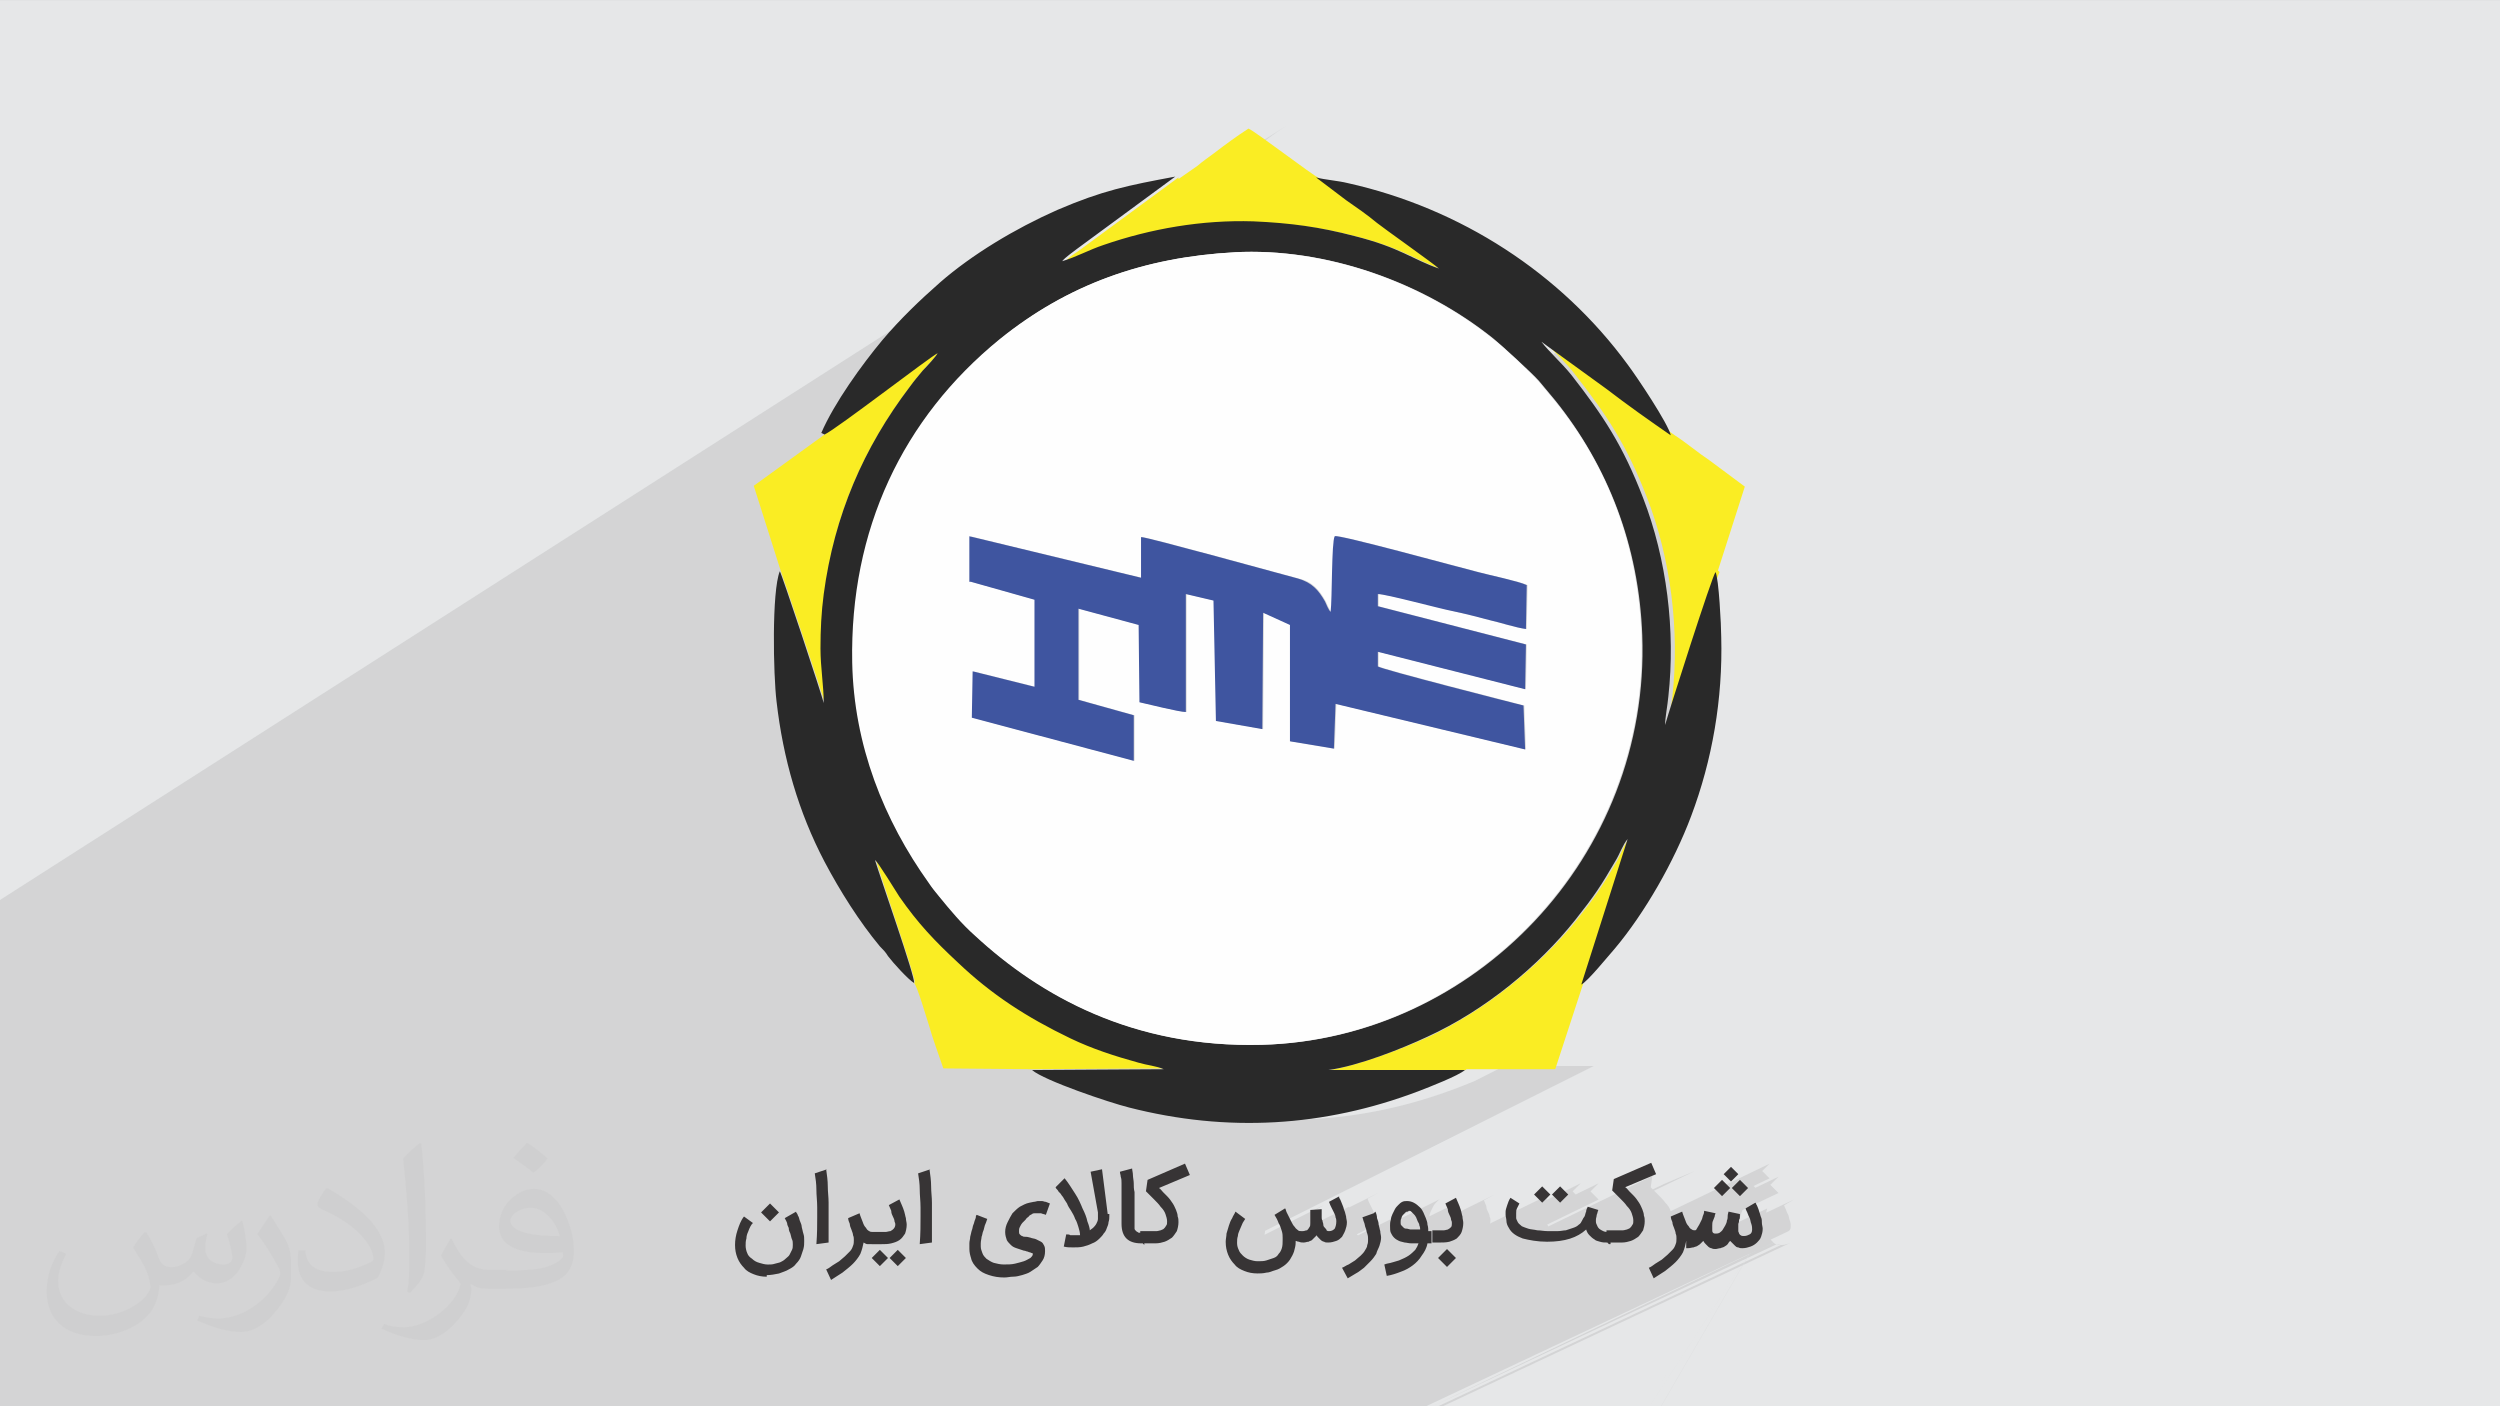 <?xml version="1.0" encoding="UTF-8"?>
<!DOCTYPE svg PUBLIC "-//W3C//DTD SVG 1.1//EN" "http://www.w3.org/Graphics/SVG/1.1/DTD/svg11.dtd">
<!-- Creator: CorelDRAW -->
<svg xmlns="http://www.w3.org/2000/svg" xml:space="preserve" width="3.703in" height="2.083in" version="1.1" style="shape-rendering:geometricPrecision; text-rendering:geometricPrecision; image-rendering:optimizeQuality; fill-rule:evenodd; clip-rule:evenodd"
viewBox="0 0 3703.33 2083.33"
 xmlns:xlink="http://www.w3.org/1999/xlink"
 xmlns:xodm="http://www.corel.com/coreldraw/odm/2003">
 <rect x="0" y="0" width="3703.33" height="2083.33" fill="#808080" stroke="none"/>
 <defs>
  <style type="text/css">
   <![CDATA[
    .fil2 {fill:none}
    .fil5 {fill:#292929}
    .fil7 {fill:#3F55A0}
    .fil0 {fill:#E6E7E8}
    .fil4 {fill:#FAED23}
    .fil6 {fill:#FEFEFE}
    .fil8 {fill:#373435;fill-rule:nonzero}
    .fil3 {fill:#373435;fill-opacity:0.031}
    .fil1 {fill:#373435;fill-opacity:0.102}
   ]]>
  </style>
 </defs>
 <g id="Layer_x0020_1">
  <polygon class="fil0" points="-1,0.07 3704.33,0.07 3704.33,2083.26 -1,2083.26 "/>
  <path class="fil1" d="M2517.43 2083.26l-5.33 0 -4.29 0 -3.42 0 -5.02 0 -3.71 0 -2.25 0 -6.41 0 -26.38 0 121.02 -208.91 2.71 -4.67 3.2 -5.53 2.07 -3.57 1.65 -2.85 -1.24 0.58 -1.95 3 -2.43 3.73 -3.77 5.8 -3.18 4.89 -134.97 207.53 -7.31 0 140.92 -206.89 3.4 -5 4.03 -5.92 2.59 -3.81 2.09 -3.07 -1.89 0.89 -2.56 3.3 -3.13 4.05 -4.89 6.32 -4.13 5.34 -158.47 204.78 -277.1 0 277.1 0 158.47 -204.78 4.13 -5.34 4.89 -6.32 3.13 -4.05 2.56 -3.3 -470.59 221.69 -4.46 2.1 -10.84 0 -1.36 0 -1.27 0 -0.01 0 -0.05 0 -4.07 0 -0.36 0 -3.7 0 -3.07 0 -1.48 0 -9.54 0 -7.22 0 -3.6 0 -6.29 0 -1.28 0 -2.3 0 -0.22 0 -2.99 0 -0.16 0 -0.02 0 -1.28 0 -1.02 0 -0.17 0 -0.32 0 -3.63 0 -2.96 0 -5.76 0 -1.96 0 -5.8 0 -1.39 0 -3.11 0 -2.17 0 -7.72 0 -3.15 0 -0.35 0 -1.59 0 -3.08 0 -0.31 0 -5.97 0 -2.69 0 -6.77 0 -4.3 0 -12.19 0 -2.78 0 -0.99 0 -7.13 0 -11.1 0 -2.88 0 -0.37 0 -3.7 0 -4.17 0 -6.03 0 -2 0 -3.33 0 -2.31 0 -4.81 0 -2.33 0 -1.16 0 -4.28 0 -4.89 0 -0.18 0 -0.59 0 -1.73 0 -4.43 0 -5.48 0 -5.38 0 -0.03 0 -8.93 0 -0.23 0 -9.81 0 -1.04 0 -3.8 0 -10.96 0 -5.61 0 -11.8 0 -7.67 0 -3.14 0 -2.14 0 -7.33 0 -8.46 0 -1.8 0 -10.18 0 -10.46 0 -0.74 0 -0.75 0 -4.12 0 -8.84 0 -10.3 0 -20.36 0 -6.22 0 -0.96 0 -11.6 0 -11.75 0 -0.47 0 -0.63 0 -0.63 0 -0.13 0 -7.08 0 -2.69 0 -6.52 0 -0.02 0 -1.48 0 -4 0 -3.92 0 -3.58 0 -4.99 0 -0.65 0 -0.4 0 -3.16 0 -1.21 0 -2.52 0 -0.46 0 -1.33 0 -0.26 0 -2.63 0 -8.68 0 -0.35 0 -1.07 0 -1.04 0 -0.69 0 -8.68 0 -1.24 0 -6.48 0 -1.15 0 -2.74 0 -0.18 0 -12.63 0 -2.88 0 -0.07 0 -0.21 0 -0.19 0 -0.28 0 -0.11 0 -2.15 0 -6.07 0 -3.89 0 -0.49 0 -3.99 0 -2.07 0 -7.46 0 -3.48 0 -1.71 0 -7.11 0 -1.4 0 -0.29 0 -4.79 0 -8 0 -0.65 0 -8.93 0 -0.86 0 -4.6 0 -0.82 0 -0.36 0 -0.43 0 -11.61 0 -1.61 0 -2.3 0 -0.27 0 -1.19 0 -1.29 0 -4.4 0 -1.06 0 -0.29 0 -6.22 0 -0.5 0 -0.05 0 -3.47 0 -0.21 0 -5.62 0 -1.9 0 -2.33 0 -2.14 0 -4.09 0 -0.9 0 -1.01 0 -0.3 0 -0.33 0 -0 0 -2.47 0 -1.8 0 -2.49 0 -0.31 0 -0.4 0 -6.07 0 -5.05 0 -0.6 0 -1.31 0 -10.81 0 -3.23 0 -5.24 0 -0.57 0 -0.96 0 -6.16 0 -0.81 0 -2.5 0 -13.86 0 -0.09 0 -3.24 0 -9.08 0 -7.2 0 -1.18 0 -2.23 0 -8.01 0 -21.93 0 -6.81 0 -3.4 0 -10.35 0 -1.34 0 -19.52 0 -16 0 -13.66 0 -15.19 0 -0.48 0 -8.14 0 -11.62 0 -6.9 0 -2.31 0 -1.16 0 -7.12 0 -0.49 0 -5.65 0 -9.22 0 -0.02 0 -0.97 0 -1.24 0 -1.1 0 -5.24 0 -2.29 0 -0.87 0 -11.96 0 -21.61 0 -0.47 0 -3.63 0 -1.5 0 -3 0 -2.74 0 -2 0 -2.39 0 -1.16 0 -2.7 0 -7.31 0 -3.23 0 -1.75 0 -3.11 0 -5.2 0 -0.29 0 -1.88 0 -4.85 0 -0.39 0 -1.42 0 -0.37 0 -2.45 0 -3.65 0 -3.43 0 -0.21 0 -0.34 0 -0.78 0 -2.11 0 -2.3 0 -0.7 0 -1.99 0 -1.46 0 -0.43 0 -1.17 0 -6.9 0 -0.91 0 -9.26 0 -4.97 0 -1.19 0 -0.35 0 -0.53 0 -1.24 0 -1.01 0 -0.94 0 -9.83 0 -4.11 0 -8.93 0 -4.73 0 -5.63 0 -1.42 0 -11.11 0 -0.69 0 -0.87 0 -1.35 0 -9.3 0 -0.71 0 -2.16 0 -0.91 0 -0.37 0 -4.59 0 -2.05 0 -0.11 0 -0.46 0 -2.83 0 -5.28 0 -3.86 0 -8.53 0 -1.32 0 -0.13 0 -2.9 0 -4.69 0 -2.93 0 -1.11 0 -0.5 0 -2.85 0 -0.02 0 -0.01 0 -2.67 0 -0.76 0 -7.02 0 -3.89 0 -2.35 0 -9.94 0 -1.09 0 -7.7 0 -0.63 0 -2.64 0 -0.83 0 -4.95 0 -10.71 0 -12.7 0 -2.14 0 -9.2 0 -1.46 0 -1.56 0 -9.85 0 -1.81 0 -2.6 0 -6.66 0 -0.38 0 -0.39 0 -1.83 0 -0.88 0 -0.94 0 -0.22 0 -1.15 0 -3.03 0 -0.8 0 -0.8 0 -0.04 0 -0.25 0 -2.71 0 -2.01 0 -0.54 0 -4.66 0 -2.19 0 -1.31 0 -2.7 0 -2.92 0 -4.32 0 -0.52 0 -3.15 0 -1.15 0 -2.23 0 -8.4 0 -4.61 0 -0.17 0 -0.03 0 -1.16 0 -1.73 0 -5.54 0 -3.07 0 -1.29 0 -0.4 0 -2.74 0 -0.13 0 -2.78 0 -10.18 0 -0.34 0 -2.15 0 -0.01 0 -0.34 0 -1.56 0 -3.06 0 -0.33 0 -1.81 0 -9.73 0 -5.7 0 -6.3 0 -2.19 0 -5.9 0 -0.11 0 -1.13 0 -5.16 0 -1.99 0 -17.6 0 -7.68 0 -1.99 0 -7.87 0 -13.96 0 -1.37 0 -10.97 0 -4.25 0 -1.22 0 -1.2 0 -10.88 0 -18.58 0 -3.7 0 -8.1 0 -1 0 -4.98 0 -10.74 0 -0.25 0 -2.35 0 -7.37 0 -1.13 0 -5.31 0 -24.72 0 -16.57 0 -50.75 0 -10.32 0 -104.36 0 -12.69 0 -2.31 0 -20.35 0 -100.53 0 -0.31 0 -0 0 -0.89 0 -3.35 0 -30.09 0 -22.22 0 -36.67 0 -6 0 -4.37 0 -1.45 0 -18.11 0 -7.41 0 -2.68 0 -1.67 0 -4.57 0 -19.57 0 -7.95 0 -1.47 0 -5.44 0 -44.84 0 -12.28 0 -36.43 0 -1.31 0 0 -3.15 0 -11.1 0 -0.61 0 -11.06 0 -0.94 0 -9.63 0 -1.28 0 -2.98 0 -1.73 0 -29.43 0 -1.04 0 -3.64 0 -13.31 0 -6.67 0 -19.47 0 -10.85 0 -16.18 0 -3.37 0 -0.25 0 -4.98 0 -0.84 0 -9.39 0 -26.63 0 -17.62 0 -0.25 0 -0.99 0 -4.96 0 -0.38 0 -0.89 0 -31.98 0 -11.52 0 -29.37 0 -5.11 0 -34.29 0 -44.7 0 -1.19 0 -17.95 0 -80.65 0 -7.41 0 -18.2 0 -0.43 0 -36.22 0 -98.37 0 -8.99 0 -3.53 0 -1.31 0 -5.91 0 -17.97 0 -2.06 0 -10.87 0 -1.47 0 -0.57 0 -2.2 0 -3.47 0 -26.66 0 -27.34 0 -6.17 1520.41 -971.85 -5.44 3.51 -5.39 3.54 -5.32 3.58 -5.26 3.61 -5.2 3.64 -5.13 3.67 -5.06 3.69 -4.98 3.72 -4.9 3.74 -4.82 3.76 -4.73 3.78 -4.65 3.8 -4.55 3.82 -4.46 3.83 -5.63 4.99 -5.61 5.02 -5.57 5.05 -5.54 5.09 -5.51 5.13 -5.47 5.18 -5.43 5.23 -5.39 5.28 -5.35 5.34 -5.3 5.4 -5.26 5.46 -5.21 5.53 -5.16 5.6 -5.11 5.68 -5.06 5.75 -5 5.83 -2.85 3.45 -2.91 3.56 -2.97 3.67 -3.01 3.78 -3.05 3.87 -3.08 3.96 -3.11 4.04 -3.13 4.12 -3.15 4.2 -3.16 4.26 -3.16 4.32 -3.16 4.38 -3.15 4.43 -3.14 4.47 -1.14 1.65 586.62 -371.57 -3.18 2.06 -3.2 2.11 -3.22 2.16 -3.23 2.2 -3.24 2.23 -3.24 2.27 -3.24 2.29 -3.22 2.31 -3.21 2.33 -3.19 2.33 -3.17 2.33 -3.14 2.33 -3.11 2.33 -3.06 2.31 -3.02 2.3 -2.96 2.28 -3.51 2.61 -3.33 2.44 -3.19 2.33 -3.09 2.27 -3.03 2.27 -3.01 2.32 -3.04 2.44 -3.11 2.61 -27.73 19.28 -23.32 14.76 -122.53 90.13 -2.06 1.54 -2.35 1.62 -2.55 1.7 -2.65 1.78 -2.64 1.85 -2.55 1.93 -2.35 2.01 -2.06 2.09 -343.3 216.76 -0.1 0.17 -2.67 4.57 -2.59 4.54 -2.51 4.52 -2.42 4.48 -2.32 4.44 -2.22 4.39 -1.71 3.52 164.43 -103.54 -1.85 2.29 -2.06 2.44 -2.19 2.52 -2.26 2.54 -2.27 2.49 -2.2 2.37 -2.07 2.19 -1.88 1.94 -150.6 94.72 3.51 1.76 -104.87 75.94 29.05 91.54 708.65 -438.17 12.06 0.14 12.07 0.44 12.07 0.72 12.08 1.01 12.07 1.28 12.06 1.56 12.04 1.83 7.87 1.37 54.15 -33.2 1.27 0.31 1.28 0.32 1.28 0.32 1.28 0.32 1.28 0.33 1.28 0.33 1.29 0.33 1.29 0.33 11.33 3.02 10.44 3.03 9.63 3.04 8.91 3.05 8.26 3.04 7.69 3.03 7.2 3.01 6.8 2.98 6.47 2.94 6.22 2.91 6.06 2.85 5.97 2.8 5.96 2.73 6.04 2.66 6.19 2.57 6.42 2.49 0.15 0.13 0.14 0.12 0.13 0.12 0.13 0.11 0.11 0.11 0.11 0.1 0.1 0.09 0.09 0.09 -44.99 27.12 3.59 1.6 11.01 5.18 10.88 5.39 10.75 5.59 10.61 5.79 10.46 5.98 10.3 6.18 10.14 6.36 9.97 6.55 9.79 6.72 9.61 6.9 9.42 7.07 9.22 7.24 2.82 2.36 3.44 2.96 3.96 3.46 4.39 3.89 4.73 4.24 4.98 4.5 5.13 4.69 2.11 1.94 39.56 -23.22 17.64 12.79 4.13 4.28 4.25 4.38 4.3 4.47 4.3 4.55 4.23 4.63 4.12 4.71 3.94 4.77 3.7 4.84 4.35 5.6 4.25 5.51 4.16 5.43 4.06 5.37 3.97 5.3 3.88 5.25 3.8 5.21 3.71 5.18 3.63 5.15 3.56 5.14 3.49 5.14 3.43 5.14 3.36 5.15 3.3 5.18 3.24 5.22 3.19 5.26 3.14 5.31 3.09 5.37 3.05 5.45 3.02 5.53 2.98 5.62 2.94 5.72 2.92 5.83 2.89 5.95 2.87 6.08 2.85 6.21 2.84 6.36 2.83 6.52 2.82 6.69 2.82 6.86 2.82 7.05 2.82 7.24 3.21 8.52 3.09 8.6 2.96 8.68 2.83 8.75 2.7 8.82 2.57 8.89 2.44 8.95 2.31 9 2.18 9.06 2.05 9.11 1.92 9.16 1.79 9.2 1.65 9.24 1.52 9.28 1.39 9.31 1.26 9.34 1.12 9.36 0.98 9.39 0.85 9.4 0.72 9.41 0.57 9.43 0.44 9.43 0.3 9.43 0.17 9.43 0.03 9.43 -0.11 9.42 -0.25 9.41 -0.39 9.39 -0.52 9.37 -0.67 9.34 -0.81 9.31 -0.94 9.28 -0.13 1.34 -0.14 1.36 -0.16 1.38 -0.17 1.4 -0.18 1.42 -0.19 1.43 -0.2 1.44 -0.2 1.46 -1.74 5.57 -1.61 5.15 -1.45 4.7 -1.3 4.21 -1.13 3.7 -0.94 3.14 -0.76 2.56 -0.55 1.93 -49.97 26.72 -4.42 17.67 -8.43 27.74 -9.75 27.15 -11.03 26.51 -12.27 25.83 -13.46 25.12 -14.62 24.37 -3.62 5.43 72.11 -37.78 -1.59 4.99 -1.89 3.06 -1.81 3.3 -1.75 3.48 -1.71 3.59 -1.7 3.63 -1.7 3.61 -1.74 3.53 -1.78 3.37 -3.93 6.75 -3.7 6.28 -3.5 5.87 -3.35 5.52 -3.24 5.24 -3.19 5.02 -3.17 4.86 -3.19 4.77 -3.26 4.74 -3.38 4.78 -3.54 4.88 -3.74 5.04 -3.99 5.26 -4.28 5.56 -4.61 5.91 -4.99 6.33 -5.27 6.43 -5.41 6.41 -5.54 6.38 -5.67 6.34 -5.8 6.3 -5.92 6.27 -6.04 6.22 -6.16 6.17 -6.27 6.12 -6.38 6.06 -6.49 6 -6.59 5.93 -6.69 5.87 -6.78 5.8 -6.87 5.72 -6.96 5.63 -7.05 5.55 -7.13 5.46 -7.21 5.37 -7.28 5.27 -7.35 5.17 -7.42 5.07 -7.48 4.96 -7.54 4.85 -7.6 4.73 -7.65 4.61 -7.7 4.48 -7.75 4.36 -7.79 4.22 -7.83 4.09 -263.84 135.28 6.69 -0.18 13.43 -0.63 13.41 -0.89 13.39 -1.16 13.37 -1.42 13.35 -1.69 13.34 -1.95 13.32 -2.22 13.3 -2.48 13.28 -2.74 13.26 -3 13.24 -3.27 13.22 -3.53 13.2 -3.8 13.18 -4.06 13.16 -4.32 13.14 -4.58 13.12 -4.84 3.25 -1.25 3.81 -1.48 4.28 -1.68 4.65 -1.85 4.95 -1.98 5.06 -2.07 43.9 -22.25 132.6 0 -487 244.21 -0.02 0.69 -0.14 1.49 -0.19 1.55 -0.22 1.57 -0.06 0.42 87.44 -43.81 -15.67 9.64 0.9 1.41 0.89 1.49 0.86 1.55 0.82 1.58 0.76 1.57 0.69 1.55 0.61 1.49 0.51 1.41 0.85 1.41 0.75 1.49 0.17 0.41 45.24 -22.59 0 1.17 43.39 -21.66 -15.67 8.44 0.45 1.3 0.45 1.2 0.45 1.11 0.45 1.05 0.45 0.99 0.45 0.95 0.45 0.92 0.45 0.91 0.45 0.91 0.45 0.9 0.45 0.91 0.45 0.9 0.45 0.91 0.45 0.9 0.45 0.91 0.45 0.9 0.45 0.91 0.44 0.91 0.41 0.9 0.37 0.91 0.31 0.91 0.24 0.9 0.15 0.91 0.06 0.91 0.4 0.9 0.3 0.89 0.21 0.86 0.15 0.81 0.09 0.76 0.04 0.69 0.02 0.6 0 0.51 -0.06 1.75 -0.15 1.64 -0.24 1.53 -0.31 1.41 -0.37 1.3 -0.41 1.19 -0.44 1.07 -0.45 0.96 -0.91 0.85 -0.92 0.74 -0.95 0.62 -0.99 0.51 -20.65 10.24 0.31 0.31 0.45 0.45 0.45 0.45 0.45 0.45 0.06 0.06 63.68 -31.54 0.4 0.9 0 0.01 18.88 -9.35 -2.41 2.41 -16.12 7.98 0.22 0.76 0.23 0.91 0.23 0.9 0.26 0.91 0.02 0.06 57.35 -28.38 -0.85 0.45 -0.77 0.47 -0.71 0.5 -0.69 0.54 -0.69 0.59 -0.71 0.67 -0.77 0.75 -0.85 0.85 -0.5 0.51 -0.59 0.6 -0.64 0.69 -0.67 0.76 -0.67 0.81 -0.65 0.86 -0.59 0.89 -0.5 0.9 -0.45 0.91 -0.45 0.9 -0.45 0.91 -0.45 0.91 -0.45 0.9 -0.45 0.91 -0.45 0.9 -0.45 0.91 -0.45 0.96 -0.44 1.04 -0.41 1.1 -0.36 1.13 -0.31 1.12 -0.24 1.1 -0.15 1.04 -0.03 0.54 22.57 -11.14 0.45 -0.21 0.45 -0.15 0.44 -0.08 2.57 -1.27 0.45 0 0.45 0.02 0.45 0.04 0.45 0.09 0.45 0.15 0.45 0.21 0.45 0.3 0.45 0.4 0.45 0.45 0.45 0.45 0.45 0.45 0.45 0.45 0.45 0.45 0.45 0.45 0.45 0.45 0.45 0.45 0.45 0.45 0.45 0.47 0.45 0.5 0.45 0.54 0.45 0.6 0.45 0.67 0.45 0.75 0.45 0.85 0.06 0.12 59.01 -29.04 -15.67 8.44 0.45 0.96 0.45 1.04 0.45 1.1 0.45 1.13 0.45 1.12 0.45 1.1 0.45 1.04 0.45 0.96 0.06 1.3 0.15 1.2 0.24 1.12 0.31 1.05 0.36 0.99 0.41 0.95 0.43 0.92 0.45 0.91 0.45 0.91 0.44 0.91 0.41 0.9 0.37 0.91 0.31 0.9 0.24 0.91 0.15 0.9 0.06 0.91 0.4 0.85 0.3 0.75 0.21 0.67 0.15 0.59 0.09 0.54 0.04 0.5 0.02 0.47 0 0.46 -0 0.9 -0.02 0.89 -0.04 0.86 -0.09 0.82 -0.15 0.76 -0.21 0.69 -0.27 0.55 87.57 -42.83 -0.85 1.35 -0.75 1.36 -0.67 1.35 -0.59 1.36 -0.54 1.35 -0.43 1.18 50.84 -24.84 -12.05 12.05 4.54 4.54 34.03 -16.59 -12.05 12.05 12.05 12.06 -76.17 36.99 0.23 0.37 1.44 2.46 154.06 -74.78 -2.41 16.87 1.41 1.41 1.49 1.49 0.14 0.14 16.25 -7.86 45.81 -19.28 -60.12 29.07 1.06 1.06 1.58 1.58 1.55 1.55 1.49 1.49 1.41 1.41 1.35 1.36 1.34 1.35 1.31 1.36 1.27 1.35 1.21 1.35 1.14 1.35 1.06 1.36 0.96 1.35 1.3 1.36 1.19 1.35 1.07 1.36 0.96 1.35 0.85 1.36 0.74 1.35 0.62 1.36 0.51 1.35 0.45 1.35 0.09 0.3 146.52 -70.37 -10.85 10.85 10.85 10.85 -23.64 11.31 2.66 2.66 34.25 -16.38 -12.06 12.06 12.06 12.05 -53.43 25.46 -0.12 0.49 -0.3 0.89 -0.4 0.9 -0.4 0.91 -0.31 0.91 -0.26 0.9 -0.23 0.91 -0.23 0.9 -0.26 0.91 -0.31 0.9 -0.4 0.91 -0.45 0.91 -0.45 0.9 -0.45 0.91 -0.45 0.91 -0.45 0.9 -0.45 0.91 -0.45 0.9 -0.45 0.91 -0.45 0.85 -0.45 0.77 -0.13 0.21 44.43 -21.12 -0.05 0.51 -0.14 0.6 -0.19 0.69 -0.22 0.76 -0.22 0.81 -0.19 0.86 -0.14 0.89 -0.05 0.9 0 0.18 40.98 -19.46 -14.46 8.44 0.06 0.51 0.15 0.6 0.24 0.69 0.31 0.76 0.37 0.81 0.41 0.86 0.44 0.89 0.45 0.9 0.45 1.3 0.45 1.2 0.45 1.12 0.45 1.05 0.45 0.99 0.45 0.95 0.45 0.92 0.45 0.91 0.4 0.96 0.31 1.04 0.26 1.09 0.23 1.13 0.23 1.13 0.26 1.1 0.31 1.04 0.4 0.96 0.4 1.3 0.3 1.2 0.22 1.12 0.15 1.05 0.09 0.99 0.04 0.95 0.02 0.92 0 0.91 -0.06 1.3 -0.17 1.19 -0.28 1.07 -0.4 0.96 -0.51 0.85 -0.62 0.73 -0.74 0.62 -0.85 0.51 -0.91 0.45 -0.92 0.44 -24.37 11.49 0.43 0.43 0.45 0.45 0.45 0.45 0.45 0.45 0.45 0.45 0.45 0.45 0.45 0.45 0.45 0.45 0.45 0.45 0.45 0.45 -35.95 16.93 -1.65 2.85 -2.07 3.57 -3.2 5.53 -2.71 4.67 -121.02 208.91 -16.89 0 16.89 0 56.82 0zm-81.02 0l-22.03 0 22.03 0 140.92 -206.89 3.4 -5 4.03 -5.92 2.59 -3.81 2.09 -3.07 0.57 -0.27 -1.95 3 -2.43 3.73 -3.77 5.8 -3.18 4.89 -134.97 207.53 -7.31 0zm-334.74 0l492.35 -232.14 -485.36 228.84 -7 3.3zm492.35 -232.14l0.75 -0.35 -0.75 0.35zm0.75 -0.35l0.23 -0.11 -0.23 0.11zm0.23 -0.11l0.49 -0.23 -0.49 0.23zm0.49 -0.23l28.1 -13.25 -28.1 13.25zm31.72 -9.63l0.45 0.45 0.47 0.44 0.5 0.41 0.54 0.37 0.59 0.31 0.67 0.24 0.75 0.15 0.85 0.06 -44.48 20.94 -1.9 0.89 -0.88 0.41 -2.89 1.36 -459.81 216.44m509.97 -240.05l0.85 0.4 0.77 0.3 0.71 0.22 0.69 0.14 0.68 0.09 0.71 0.04 0.77 0.02 0.85 0 1.76 -0.06 1.66 -0.15 1.57 -0.24 1.5 -0.31 1.44 -0.36 1.4 -0.41 1.37 -0.44 1.36 -0.45 1.35 -0.51 1.34 -0.6 -17.14 8.06 -121.48 230.38 -2.07 3.93 2.07 -3.93 121.48 -230.38 -0.11 0.05 -125.6 230.34 -2.14 3.93 2.14 -3.93 125.6 -230.34 -0.09 0.04 -128.88 230.3 -2.19 3.92 2.19 -3.92 128.88 -230.3 -0.13 0.06 -133.69 230.24 -2.27 3.91 2.27 -3.91 133.69 -230.24 -0.1 0.05 -137.24 230.2 -2.33 3.91 2.33 -3.91 137.24 -230.2 -0.06 0.03 -139.39 230.18 -2.36 3.9 2.36 -3.9 139.39 -230.18 -0.19 0.09 -145.52 230.1 -2.46 3.89 2.46 -3.89 145.52 -230.1 -53.34 25.08 -2.94 1.38 -1.36 0.64 -4.48 2.11 -428.44 201.43 -7.13 3.35 -0.32 0 -6.66 0 7.11 -3.34 439.57 -206.78 3.75 -1.76 1.14 -0.54 2.47 -1.16 53.71 -25.27m-536.39 238.85l10.84 0"/>
  <path class="fil2" d="M8 2083.26l-8 0 0 -9m1108.1 -751.07l0 0 1 2c2,4 3,8 5,12l0 0 -1106.1 746.07m1101.1 -758.07l1 2 1 2 1 2 1 2 1 2 1 2 1 2m-5 -13l1 2"/>
  <path class="fil3" d="M217.02 1826.24c7,11 12,21 16,32 3,7 5,19 21,19 5,0 11,-1 17,-5 7,-3 12,-9 14,-17l6 -21 15 -7 1 1c-2,8 -3,16 -3,21 0,18 15,24 27,24 7,0 13,-3 13,-10 0,-8 -4,-22 -8,-35 7,-7 14,-14 22,-20l1 1c4,15 6,30 6,40 0,10 -4,20 -8,27 -7,14 -20,25 -36,25 -12,0 -25,-6 -34,-17l-1 0c-9,11 -22,20 -43,20l-7 0c-1,14 -4,24 -9,33 -13,25 -50,42 -85.01,42 -49,0 -73.01,-28 -73.01,-66 0,-23 8,-45 19,-60l10 4c-7,14 -12,27 -12,40 0,35 29,52 62,52 31,0 68.01,-19 75.01,-42 -3,-25 -12,-36 -26,-59 4,-7 10,-15 17,-23l1 0 0 0 0 0 0 0 0 0 2 1 0 0 0 0 0 0 0.02 -0.01zm564.05 -133.01c10,6 20,14 30,23 -6,8 -12,15 -21,21 -10,-8 -20,-15 -30,-22 7,-8 14,-15 20,-22l0 0 0 0 0 0 0 0 1 0 0 0 0 0 0 0 0 -0zm5 96.01c-17,0 -30,11 -30,19 0,17 33,23 73.01,23 -5,-20 -22,-42 -43,-42l0 0 0 0zm-37 93.01c22,0 41,-1 55,-4 16,-4 30,-12 30,-18 0,-1 0,-3 -1,-5 -9,1 -19,1 -29,1 -29,0 -52,-7 -61,-23 -2,-5 -4,-10 -4,-16 0,-16 7,-32 19,-42 10,-9 21,-14 33,-14 20,0 37,16 48,42 6,14 11,30 11,51 0,14 -4,25 -12,34 -16,15 -45,21 -90.01,21l-20 0 0 0 -5 0c-11,0 -19,-2 -25,-7l-1 0c0,3 1,5 1,7 0,10 -3,23 -10,33 -20,30 -42,43 -60,43 -19,0 -42,-7 -63,-17l4 -7c7,3 16,5 29,5 34,0 78.01,-33 84.01,-64 -1,-3 -4,-6 -7,-10 -10,-12 -16,-22 -22,-32 5,-10 10,-18 14,-25l2 0c14,29 28,46 57,46l5 0 0 0 21 0 0 0 0 0 0 0 0 0 -3 1 0 0 0 0 0 0 -0 -0zm-146.01 31c3,-14 3,-29 3,-43l0 -21c0,-39 -5,-96.01 -9,-133.01 7,-8 17,-17 25,-23l2 1c5,47 7,101.01 7,151.01 0,13 -1,26 -2,35 -1,12 -8,21 -22,35l-3 -1 0 0 0 0 -1 -1 0 0 0 0 0 0 -0 0zm-151.02 -62.01c1,18 10,33 41,33 20,0 36,-5 55,-14 3,-1 5,-3 5,-5 0,-12 -9,-27 -24,-41 -14,-13 -34,-25 -51,-32 -6,-3 -8,-5 -8,-8 0,-5 7,-16 13,-24l2 0c20,11 43,27 60,44 15,16 25,33 25,51 0,13 -4,26 -11,38 -22,11 -46,20 -70.01,20 -29,0 -48,-14 -48,-45 0,-3 0,-9 1,-16l10 0 0 0 0 0 0 0 0 0 0 -1 0 0 0 0 0 0 0 0zm-52 -52l18 29c7,11 13,22 13,41l0 24c0,19 -12,39 -32,60 -15,14 -29,20 -42,20 -19,0 -40,-6 -65,-17l3 -7c8,2 17,4 28,4 36,0 72.01,-26 89.01,-58 2,-4 3,-7 3,-9 0,-4 -2,-8 -4,-11 -9,-17 -19,-33 -30,-47 6,-9 12,-18 18,-27l1 0 0 0 0 0 0 0 0 0 0 -2 0 0 0 0 0 0 0 -0z"/>
  <g id="_2792634299184">
   <g>
    <path class="fil4" d="M2544.93 845.05l39.78 -124.16 -51.83 -38.57c-18.08,-12.05 -34.96,-26.52 -51.83,-37.37 -31.35,-21.69 -63.89,-45.8 -95.23,-68.7l-96.43 -69.91c12.05,14.46 31.34,31.34 44.6,49.42 47.01,60.27 75.94,103.67 106.07,182.02 34.96,90.41 48.22,195.28 37.37,294.13 -1.2,13.26 -4.82,30.14 -4.82,42.19 6.03,-21.7 71.12,-221.8 74.74,-226.62l-2.41 -2.42z"/>
    <path class="fil4" d="M1745.73 262.83l-145.86 107.28c-6.02,4.82 -18.08,10.85 -21.69,18.08 20.49,-7.23 39.78,-16.87 61.47,-24.11 69.91,-24.11 147.06,-37.37 221.8,-34.96 55.45,2.41 98.85,8.44 149.47,21.7 66.3,16.87 86.79,34.96 125.36,48.22 -6.03,-7.23 -84.38,-62.68 -91.61,-67.5 -14.46,-10.85 -30.14,-22.9 -45.81,-33.75l-44.6 -33.76c-10.85,-4.82 -95.23,-69.91 -104.87,-73.53 -16.87,10.85 -34.96,24.11 -50.63,36.17 -9.65,7.23 -16.87,12.05 -25.31,19.28l-27.73 19.29 0 -2.41z"/>
    <path class="fil4" d="M2171.24 1583.97l132.59 0 40.98 -125.36 68.71 -215.77c-7.23,7.23 -12.06,21.7 -18.08,32.55 -21.69,37.37 -31.34,51.83 -59.06,86.79 -55.45,68.71 -135.01,133.8 -219.39,173.58 -37.37,16.87 -102.46,42.19 -147.06,49.42l202.51 0 -1.2 -1.21z"/>
    <path class="fil4" d="M1221.37 643.75l-104.87 75.94 39.78 125.36c1.21,2.41 62.68,184.43 65.09,195.28 0,-24.11 -4.82,-53.04 -4.82,-80.76 0,-27.73 1.2,-54.24 4.82,-80.77 14.46,-116.93 59.06,-216.97 127.77,-307.38 6.03,-8.44 13.26,-16.87 19.28,-24.11 4.82,-6.03 19.29,-20.49 21.7,-25.31 -13.26,6.02 -150.68,110.9 -167.55,120.54l-1.2 1.21z"/>
    <path class="fil4" d="M1353.97 1456.2c4.82,4.82 18.08,50.63 21.7,61.48 6.02,21.69 14.46,43.39 21.69,65.09l132.59 1.2 195.28 -1.2c-10.85,-4.82 -25.31,-6.03 -37.37,-9.64 -34.96,-9.64 -68.7,-20.49 -101.26,-36.17 -65.09,-31.34 -116.93,-63.89 -166.35,-112.1 -34.96,-33.76 -59.06,-57.86 -86.79,-97.64 -4.82,-7.23 -33.76,-53.04 -36.17,-54.24 7.23,25.31 59.07,175.99 57.86,182.02l-1.2 1.21z"/>
    <path class="fil5" d="M1828.91 373.73c136.21,-7.23 279.66,44.6 383.32,127.77 13.26,10.85 56.65,50.63 67.5,62.68l24.11 28.93c78.35,97.64 124.16,215.77 128.98,348.37 12.06,327.87 -249.52,597.89 -562.93,606.32 -190.46,4.82 -327.87,-72.32 -424.31,-161.52 -18.08,-16.87 -36.16,-38.57 -53.04,-57.86 -6.02,-7.23 -10.85,-13.26 -15.67,-20.49 -66.3,-92.82 -110.9,-203.72 -113.31,-326.67 -3.61,-196.49 75.94,-361.63 218.18,-478.56 98.85,-80.76 213.36,-121.74 348.37,-128.98l-1.2 -0zm-607.54 270.02c18.08,-8.44 155.5,-114.52 167.55,-120.54 -2.41,4.82 -15.67,19.28 -21.69,25.31 -6.03,7.23 -13.26,15.67 -19.29,24.11 -68.71,90.41 -112.1,190.46 -127.77,307.39 -3.62,27.72 -4.82,53.04 -4.82,80.76 0,27.73 4.82,55.45 4.82,80.77 -2.41,-10.85 -62.68,-192.87 -65.09,-195.28 -12.05,30.14 -9.64,153.09 -4.82,192.87 9.64,84.38 32.55,163.94 71.12,237.47 22.9,43.39 51.83,89.2 81.97,125.36 4.82,4.82 8.44,8.44 12.05,14.46 7.23,9.64 30.14,34.96 38.57,39.78 2.41,-7.23 -50.63,-157.91 -57.86,-182.02 3.61,1.21 31.34,47.02 36.16,54.24 27.73,39.78 51.83,65.09 86.8,97.64 49.42,47.01 101.26,80.76 166.35,112.1 32.55,15.67 66.3,26.52 101.26,36.17 12.05,3.62 26.52,4.82 37.37,9.64l-195.28 1.2c18.08,15.67 114.51,48.22 143.44,55.45 145.86,37.37 289.3,28.93 429.13,-24.11 15.67,-6.03 59.07,-22.9 68.71,-31.35l-202.51 0c44.6,-6.02 108.49,-31.34 147.06,-49.42 84.38,-38.57 163.94,-103.67 219.39,-173.58 27.73,-34.96 37.37,-49.43 59.07,-86.79 6.02,-9.65 10.85,-24.11 18.08,-32.55l-68.71 215.77c9.64,-4.82 39.78,-42.19 49.42,-53.04 44.6,-53.04 88,-128.98 113.31,-196.48 31.34,-83.18 47.01,-173.58 44.6,-265.19 0,-16.87 -3.62,-86.79 -8.44,-96.44 -4.82,4.82 -68.71,204.93 -74.74,226.62 0,-10.85 3.62,-28.93 4.82,-42.19 10.85,-97.64 -2.41,-203.72 -37.37,-294.13 -30.14,-78.35 -59.07,-121.74 -106.08,-182.02 -14.46,-18.08 -32.55,-33.75 -44.6,-49.42l96.44 69.91c31.34,24.11 63.89,47.02 95.23,68.71 -3.61,-16.87 -49.42,-85.59 -63.89,-104.87 -98.85,-135.01 -247.11,-231.44 -414.67,-268.81 -14.46,-3.61 -33.76,-4.82 -47.01,-8.44l44.6 33.76c15.67,10.85 31.35,21.69 45.81,33.75 7.23,6.03 85.59,61.48 91.61,67.5 -38.57,-13.26 -57.86,-31.34 -125.36,-48.22 -50.63,-13.26 -94.02,-19.28 -149.47,-21.69 -75.94,-2.41 -151.89,10.85 -221.8,34.96 -21.69,7.23 -40.98,18.08 -61.47,24.11 4.82,-6.02 15.67,-13.26 21.69,-18.08l145.86 -107.28c-71.12,13.26 -107.28,20.49 -174.78,49.43 -62.68,27.72 -126.57,66.3 -173.58,107.28 -30.13,26.52 -59.06,54.24 -85.59,85.59 -30.14,36.17 -71.12,92.82 -90.41,137.42l4.81 2.41z"/>
    <path class="fil6" d="M1437.14 794.42l254.35 61.48 0 -60.27c9.64,0 204.92,54.24 232.65,61.48 20.49,4.82 30.14,16.87 39.78,33.75 2.41,4.82 4.82,12.06 8.44,15.67 2.41,-19.28 1.2,-103.67 6.03,-112.1 3.61,-3.62 183.22,45.81 212.15,53.04 16.87,4.82 59.07,13.26 72.32,19.29l-1.2 65.09c-16.87,-2.41 -37.37,-8.44 -54.24,-13.26 -18.08,-4.82 -36.16,-8.44 -54.24,-13.26 -18.08,-4.82 -98.84,-25.31 -110.9,-25.31l0 18.08 219.39 56.65 -1.2 66.3 -218.18 -55.45 0 21.69c8.44,4.82 192.87,51.83 215.77,57.86l2.41 65.09 -280.86 -67.5 -2.41 66.3 -65.09 -10.85 0 -172.38 -39.78 -18.08 -1.2 172.37 -68.71 -12.05 -3.61 -178.4 -40.98 -9.64 0 174.78c-9.65,0 -56.66,-12.05 -68.71,-14.46l-1.2 -114.51 -89.2 -24.11 0 135.01 81.97 22.9 0 67.5 -239.88 -63.89 1.2 -68.7 91.61 22.9 0 -128.98 -94.02 -26.52 0 -67.5 -2.41 -0.01zm391.77 -420.69c-135.01,7.23 -248.32,48.22 -348.37,128.98 -143.44,116.93 -221.8,282.07 -218.18,478.56 2.41,122.95 47.01,233.85 113.31,326.67 4.82,7.23 9.64,13.26 15.67,20.49 15.67,19.28 33.75,40.98 53.04,57.86 96.44,89.2 233.85,166.35 424.31,161.53 313.41,-8.44 574.99,-279.66 562.93,-606.33 -4.82,-132.59 -49.42,-250.73 -128.98,-348.37l-24.11 -28.93c-10.85,-12.06 -53.04,-51.83 -67.5,-62.68 -103.67,-83.18 -247.11,-135.01 -383.32,-127.78l1.2 0.01z"/>
    <path class="fil7" d="M1438.35 861.93l94.02 26.52 0 128.98 -91.61 -22.9 -1.2 68.71 239.88 63.89 0 -67.5 -81.97 -22.9 0 -135.01 89.2 24.11 1.2 114.52c10.85,2.41 59.06,14.46 68.7,14.46l0 -174.78 40.99 9.64 3.61 178.4 68.71 12.05 1.2 -172.37 39.78 18.08 0 172.37 65.09 10.85 2.41 -66.3 280.86 67.5 -2.41 -65.09c-24.11,-6.03 -208.54,-53.04 -215.77,-57.86l0 -21.7 218.18 55.45 1.2 -66.3 -219.39 -56.65 0 -18.08c12.05,0 91.61,21.69 110.9,25.31 18.08,3.61 36.17,8.44 54.24,13.26 16.87,3.62 37.37,10.85 54.24,13.26l1.2 -65.09c-13.26,-6.03 -54.24,-14.46 -72.32,-19.29 -28.93,-7.23 -208.54,-56.65 -212.15,-53.04 -4.82,8.44 -3.62,92.82 -6.03,112.11 -3.61,-3.62 -6.03,-10.85 -8.44,-15.67 -9.64,-16.87 -19.28,-27.73 -39.78,-33.76 -27.73,-7.23 -223,-61.47 -232.65,-61.47l0 60.27 -254.35 -61.48 0 67.5 2.41 0.01z"/>
   </g>
   <g>
    <path class="fil8" d="M1135.79 1891.36c-7.23,0 -13.26,-1.21 -19.29,-3.62 -6.02,-2.41 -10.85,-4.82 -14.46,-9.64 -3.62,-3.61 -7.23,-8.44 -9.65,-14.46 -2.41,-6.03 -3.61,-12.05 -3.61,-19.28 0,-7.23 1.2,-14.46 3.61,-21.7 2.41,-7.23 4.82,-14.46 9.65,-20.49l13.26 9.65c-1.2,1.2 -2.41,2.41 -3.61,4.82 -1.2,2.41 -2.41,4.82 -3.62,8.44 -1.2,2.41 -2.41,6.03 -2.41,9.65 -1.2,3.61 -1.2,7.23 -1.2,10.85 0,3.61 1.2,8.44 2.41,10.85 1.2,3.62 3.62,6.03 7.23,8.44 2.41,2.41 6.03,4.82 10.85,6.03 3.61,1.2 8.44,2.41 12.05,2.41 0,0 0,0 1.2,0 3.62,0 6.03,0 9.64,-1.2 3.62,-1.2 6.03,-1.2 8.44,-2.41 2.41,-1.2 4.82,-2.41 7.23,-4.82 2.41,-2.41 4.82,-3.61 6.03,-6.02 1.2,-2.41 2.41,-4.82 3.62,-7.23 1.2,-2.41 1.2,-4.82 1.2,-7.23 0,0 0,-1.2 0,-1.2 0,-2.41 0,-4.82 -1.2,-7.23 -1.21,-2.41 -1.21,-4.82 -2.41,-8.44 -1.2,-2.41 -2.41,-4.82 -2.41,-8.44 -1.2,-2.41 -2.41,-4.82 -2.41,-7.23 -1.21,-2.41 -1.21,-3.62 -2.41,-4.82 0,-1.2 -1.2,-2.41 -1.2,-2.41l16.87 -9.64c0,0 0,1.2 1.2,2.41 1.21,1.2 1.21,3.61 2.41,4.82 1.2,2.41 1.2,4.82 2.41,7.23 1.2,2.41 2.41,6.03 2.41,8.44 1.2,3.62 1.2,6.03 2.41,9.65 1.2,3.61 1.2,6.02 1.2,9.64 0,1.2 0,2.41 0,2.41 0,3.62 0,6.03 -1.2,10.85 -1.21,3.61 -2.41,7.23 -3.62,10.85 -1.2,3.61 -3.61,7.23 -7.23,10.85 -2.41,3.62 -6.02,6.03 -10.85,8.44 -3.62,2.41 -8.44,3.62 -14.46,6.03 -6.03,1.2 -12.05,2.41 -18.08,2.41l0 2.41zm18.08 -95.23l-13.26 13.26 -13.26 -13.26 13.26 -13.26 13.26 13.26zm69.91 -63.89c1.2,8.44 2.41,16.87 2.41,25.31 0,8.44 1.2,15.67 1.2,24.11 0,6.03 0,12.06 0,18.08 0,6.02 0,10.85 0,15.67 0,4.82 0,9.64 0,13.26 0,3.62 0,8.44 0,12.06l-18.08 2.41c1.2,-15.67 1.2,-28.93 1.2,-40.98 0,-4.82 0,-9.65 0,-13.26 0,-9.64 -1.2,-18.08 -1.2,-26.52 0,-8.44 -1.2,-16.87 -2.41,-24.11l18.08 -6.03 -1.2 0zm68.71 110.9l-2.41 0c-1.2,0 -2.41,0 -4.82,0 -2.41,0 -3.61,-1.2 -6.03,-2.41 -1.2,6.03 -2.41,10.85 -4.82,16.87 -2.41,4.82 -7.23,10.85 -10.85,14.46 -4.82,4.82 -9.64,8.44 -15.67,13.26 -6.02,3.61 -10.85,7.23 -16.87,10.85l-7.23 -15.67c3.62,-1.2 6.03,-3.61 9.65,-6.03 3.61,-2.41 6.02,-3.61 9.64,-6.02 2.41,-2.41 6.03,-4.82 8.44,-7.23 2.41,-2.41 4.82,-4.82 7.23,-7.23 2.41,-2.41 3.61,-4.82 4.82,-8.44 1.21,-2.41 1.21,-6.03 1.21,-8.44 0,-2.41 0,-4.82 -1.21,-7.23 0,-2.41 -1.2,-4.82 -2.41,-8.44 -1.2,-2.41 -2.41,-6.03 -2.41,-8.44 -1.2,-2.41 -2.41,-6.03 -2.41,-8.44l16.88 -7.23c1.2,4.82 3.61,9.64 4.82,13.26 1.2,3.62 2.41,6.03 4.82,8.44 1.2,2.41 2.41,3.62 4.82,4.82 1.21,1.2 3.62,1.2 6.03,1.2l2.41 0 0 18.08 -3.61 0zm-2.42 -18.08l14.46 0c2.41,0 4.82,0 7.23,0 2.41,0 4.82,-1.2 7.23,-1.2 2.41,-1.2 3.62,-2.41 4.82,-3.61 1.2,-1.21 2.41,-3.62 2.41,-6.03 0,-1.2 0,-2.41 -1.2,-4.82 0,-2.41 -1.2,-4.82 -2.41,-7.23 -1.21,-2.41 -2.41,-4.82 -2.41,-8.44 -1.2,-2.41 -2.41,-6.03 -3.61,-8.44l15.67 -8.44c1.2,2.41 2.41,6.03 3.61,8.44 1.2,2.41 2.41,6.03 3.62,9.64 1.2,3.62 1.2,6.03 2.41,9.65 0,3.61 1.2,6.02 1.2,9.64 0,4.82 -1.2,9.64 -2.41,13.26 -2.41,3.62 -4.82,7.23 -8.44,9.65 -3.62,2.41 -7.23,3.61 -12.06,4.82 -4.82,1.2 -9.64,1.2 -14.46,1.2l-14.46 0 0 -18.08 -1.21 0zm25.32 38.57l-12.06 12.05 -12.05 -12.05 12.05 -12.06 12.06 12.06zm26.52 0l-12.05 12.05 -12.06 -12.05 12.06 -12.06 12.05 12.06zm34.96 -131.39c1.2,8.44 2.41,16.87 2.41,25.31 0,8.44 1.2,15.67 1.2,24.11 0,6.03 0,12.06 0,18.08 0,6.02 0,10.85 0,15.67 0,4.82 0,9.64 0,13.26 0,3.62 0,8.44 0,12.06l-18.08 2.41c1.2,-15.67 1.2,-28.93 1.2,-40.98 0,-4.82 0,-9.65 0,-13.26 0,-9.64 -1.2,-18.08 -1.2,-26.52 0,-8.44 -1.2,-16.87 -2.41,-24.11l18.08 -6.03 -1.2 0zm154.3 48.22c2.41,0 4.82,-1.2 6.02,-1.2 0,0 1.2,0 1.2,0 1.21,0 3.62,0 4.82,0 2.41,0 3.61,1.2 6.03,1.2 2.41,1.21 3.61,1.21 6.03,2.41l-6.03 16.87c-2.41,-1.2 -4.82,-1.2 -7.23,-2.41 -1.2,0 -2.41,0 -3.62,0 -1.2,0 -3.61,0 -4.82,0 -1.2,0 -3.62,0 -4.82,1.21 -1.2,1.2 -3.61,1.2 -4.82,3.61 -1.21,1.2 -3.62,2.41 -4.82,4.82 -1.2,1.2 -3.61,3.61 -4.82,4.82 -1.2,1.2 -2.41,3.62 -3.61,6.03 -1.2,2.41 -1.2,3.61 -1.2,6.03 0,2.41 0,3.61 1.2,4.82 1.2,1.21 2.41,2.41 3.61,2.41 1.21,1.2 3.62,1.2 6.03,1.2 2.41,0 4.82,1.2 6.03,1.2 2.41,1.2 6.03,1.2 8.44,2.41 2.41,1.2 4.82,2.41 7.23,3.62 2.41,1.2 3.61,3.61 4.82,6.02 1.21,2.41 1.21,4.82 1.21,7.23 0,0 0,1.21 0,1.21 0,4.82 -1.21,9.64 -3.62,13.26 -2.41,3.62 -4.82,7.23 -7.23,9.64 -3.61,2.41 -7.23,4.82 -10.85,7.23 -3.62,2.41 -8.44,3.62 -12.06,4.82 -4.82,1.2 -8.44,2.41 -13.26,2.41 -4.82,0 -8.44,1.2 -13.26,1.2 -8.44,0 -15.67,-1.2 -22.9,-3.61 -7.23,-2.41 -12.05,-4.82 -16.87,-9.64 -4.82,-4.82 -8.44,-9.65 -9.64,-15.67 -1.2,-3.62 -2.41,-8.44 -2.41,-13.26 0,-2.41 0,-6.03 0,-8.44 0,-3.61 1.2,-6.03 1.2,-9.64 1.2,-3.62 1.2,-6.03 2.41,-9.64 1.2,-2.41 1.2,-6.03 2.41,-8.44 1.21,-2.41 1.21,-4.82 2.41,-7.23 1.2,-2.41 1.2,-3.62 1.2,-4.82 0,-1.2 1.2,-2.41 1.2,-2.41l15.67 6.03c-1.2,3.61 -2.41,7.23 -3.61,9.64 -1.21,3.61 -1.21,6.02 -2.41,8.44 -1.2,2.41 -1.2,6.03 -2.41,8.44 0,2.41 -1.2,6.03 -1.2,9.64 0,1.2 0,3.61 0,4.82 0,3.61 1.2,6.02 2.41,9.64 1.2,3.61 3.62,6.03 6.03,8.44 3.61,2.41 7.23,4.82 10.85,6.03 4.82,1.2 9.64,2.41 14.46,2.41 6.03,0 12.05,0 16.87,-1.2 4.82,-1.2 9.64,-2.41 13.26,-3.62 3.61,-1.2 7.23,-3.61 9.64,-4.82 2.41,-2.41 3.61,-3.62 3.61,-6.03 0,0 0,-1.2 -1.2,-1.2 -1.2,0 -2.41,-1.2 -3.61,-1.2 -1.2,0 -2.41,-1.2 -3.62,-1.2 -1.2,0 -2.41,-1.21 -4.82,-1.21 -3.62,-1.2 -7.23,-2.41 -10.85,-3.61 -3.61,-1.2 -6.02,-2.41 -8.44,-4.82 -2.41,-2.41 -4.82,-4.82 -6.02,-7.23 -1.21,-3.61 -2.41,-7.23 -2.41,-12.05 0,-4.82 1.2,-9.64 3.62,-14.46 2.41,-4.82 4.82,-9.64 7.23,-13.26 3.61,-3.61 7.23,-7.23 10.85,-9.64 4.82,-2.41 8.44,-4.82 14.46,-6.02l6.03 -1.21zm112.1 18.08c0,1.2 0,2.41 0,3.61 0,2.41 0,4.82 -1.2,8.44 0,2.41 -1.2,6.03 -2.41,8.44 -1.2,3.62 -2.41,6.03 -4.82,8.44 -1.2,2.41 -3.62,4.82 -6.03,7.23 -3.61,3.62 -7.23,6.03 -10.85,7.23 -4.82,2.41 -8.44,3.61 -13.26,4.82 -4.82,1.2 -9.64,1.2 -14.46,1.2 -1.2,0 -1.2,0 -1.2,0 -4.82,0 -8.44,0 -13.26,-1.2l3.62 -18.08c2.41,0 4.82,0 6.03,1.21 2.41,0 3.61,0 4.82,0 1.2,0 1.2,0 2.41,0 1.2,0 1.2,0 2.41,0 1.2,0 2.41,0 4.82,0 0,-3.62 -1.21,-8.44 -2.41,-12.06 -1.2,-3.61 -2.41,-8.44 -4.82,-12.05 -1.21,-3.62 -3.62,-8.44 -6.03,-12.06 -2.41,-3.61 -4.82,-7.23 -6.03,-10.85 -2.41,-3.62 -4.82,-7.23 -6.03,-9.65 -2.41,-2.41 -3.61,-6.02 -6.02,-7.23 -1.21,-2.41 -2.41,-3.62 -3.62,-4.82 -1.2,-1.2 -1.2,-2.41 -1.2,-2.41l13.26 -13.26c6.02,7.23 10.85,15.67 15.67,22.9 4.82,7.23 8.44,15.67 10.85,21.7 3.61,7.23 6.03,13.26 7.23,19.28 2.41,6.03 3.61,10.85 3.61,13.26 1.2,-1.21 3.62,-2.41 4.82,-3.62 1.2,-1.2 3.61,-3.61 4.82,-6.03 1.2,-2.41 2.41,-4.82 2.41,-7.23 0,-1.21 0,-2.41 0,-4.82 0,-1.2 0,-2.41 0,-4.82l-10.85 -60.27 16.88 -3.62 8.44 66.3 2.41 0zm49.42 43.39l-2.41 0c-9.64,0 -16.87,-2.41 -21.7,-7.23 -4.82,-4.82 -7.23,-12.05 -7.23,-21.69 0,-1.21 0,-3.62 0,-7.23 0,-3.62 0,-7.23 0,-12.06 0,-2.41 0,-6.03 0,-9.64 0,-3.61 0,-7.23 0,-10.85 0,-3.62 0,-7.23 0,-10.85 0,-3.61 0,-7.23 0,-9.64 0,-3.61 0,-6.03 -1.2,-9.64 0,-2.41 -1.2,-4.82 -1.2,-7.23l18.08 -4.82c0,2.41 1.2,6.03 1.2,9.65 0,3.61 1.21,8.44 1.21,12.05 0,4.82 0,8.44 1.2,13.26 0,4.82 0,8.44 0,13.26 0,2.41 0,4.82 0,8.44 0,2.41 0,4.82 0,7.23 0,1.21 0,3.62 0,4.82 0,1.2 0,3.61 0,4.82 0,1.2 0,2.41 0,4.82 0,1.2 0,2.41 0,4.82 0,0 0,1.2 0,1.2 0,1.2 0,3.61 0,4.82 0,1.2 1.2,2.41 2.41,3.61 1.2,1.2 2.41,1.2 3.62,2.41 1.2,0 2.41,0 4.82,0l3.62 0 0 18.08 -2.41 -2.41zm-2.41 -18.08l8.44 0c2.41,0 4.82,0 7.23,0 2.41,0 4.82,0 7.23,0 2.41,0 4.82,-1.2 6.03,-1.2 2.41,-1.2 3.61,-1.2 4.82,-2.41 1.2,-1.21 2.41,-2.41 3.62,-4.82 1.2,-1.2 1.2,-3.62 1.2,-6.03 0,-3.61 -1.2,-7.23 -2.41,-10.85 -1.2,-3.62 -3.61,-7.23 -7.23,-10.85 -2.41,-3.61 -6.03,-7.23 -9.65,-10.85 -3.61,-3.61 -8.44,-8.44 -12.05,-12.05l2.41 -16.87 55.45 -24.11 7.23 16.87 -45.81 19.28c2.41,1.2 3.62,3.61 6.03,6.03 2.41,2.41 3.61,3.61 6.03,6.03 3.61,3.61 6.03,7.23 8.44,10.85 2.41,3.61 3.61,7.23 4.82,9.64 1.21,3.62 2.41,6.03 2.41,9.64 1.2,2.41 1.2,6.03 1.2,8.44 0,4.82 -1.2,9.65 -2.41,13.26 -2.41,3.61 -4.82,7.23 -7.23,9.64 -3.62,2.41 -7.23,4.82 -10.85,6.03 -3.61,1.2 -8.44,2.41 -13.26,2.41l-22.9 0 0 -18.08 1.2 0zm292.92 -50.63c0,0 1.2,1.21 1.2,2.41 1.2,1.2 1.2,2.41 2.41,4.82 1.2,2.41 1.2,3.62 2.41,6.03 1.21,2.41 1.21,4.82 2.41,7.23 1.2,2.41 1.2,4.82 2.41,8.44 0,2.41 1.2,6.03 1.2,8.44 0,4.82 -1.2,8.44 -2.41,12.06 -1.2,3.61 -3.62,7.23 -4.82,9.64 -2.41,2.41 -4.82,4.82 -8.44,6.03 -3.61,1.2 -7.23,2.41 -12.05,2.41 -2.41,0 -4.82,0 -6.03,-1.2 -1.2,0 -3.61,-1.2 -4.82,-2.41 -1.2,-1.2 -2.41,-2.41 -3.61,-3.61 -1.2,-1.2 -2.41,-2.41 -2.41,-3.61 -1.21,1.2 -2.41,2.41 -3.62,3.61 -1.2,1.2 -2.41,2.41 -3.61,3.61 -1.2,1.21 -3.62,1.21 -4.82,2.41 -2.41,0 -4.82,1.2 -7.23,1.2 -2.41,0 -4.82,0 -7.23,-1.2 -2.41,0 -3.61,-1.2 -4.82,-1.2 0,1.2 0,2.41 0,2.41 0,4.82 -1.2,8.44 -2.41,13.26 -1.2,3.61 -3.61,8.44 -6.02,12.05 -2.41,3.61 -6.03,7.23 -9.65,9.64 -3.61,2.41 -7.23,4.82 -12.05,6.03 -4.82,1.2 -8.44,3.61 -13.26,3.61 -4.82,1.21 -9.64,1.21 -13.26,1.21 -7.23,0 -13.26,-1.21 -19.29,-3.62 -6.02,-2.41 -10.85,-4.82 -14.46,-9.64 -3.61,-3.62 -7.23,-8.44 -9.64,-14.46 -2.41,-6.03 -3.61,-12.05 -3.61,-19.28 0,-3.62 1.2,-8.44 1.2,-12.06 1.2,-3.61 2.41,-8.44 3.61,-12.05 1.21,-3.62 2.41,-7.23 4.82,-10.85 1.2,-3.61 3.61,-6.02 4.82,-9.64l14.46 10.85c-1.2,2.41 -3.61,4.82 -4.82,8.44 -1.2,2.41 -2.41,6.02 -3.62,8.44 -1.2,2.41 -2.41,6.02 -2.41,8.44 -1.2,3.61 -1.2,6.02 -1.2,9.64 0,0 0,1.2 0,1.2 0,3.61 1.2,7.23 2.41,9.64 1.2,3.62 3.62,6.03 6.03,8.44 2.41,2.41 6.03,4.82 9.64,6.03 3.62,1.2 8.44,2.41 12.06,2.41 4.82,0 9.64,0 13.26,-1.2 3.62,-1.2 7.23,-2.41 10.85,-3.61 3.61,-1.2 6.02,-3.62 7.23,-6.03 2.41,-2.41 3.61,-4.82 4.82,-8.44 1.2,-3.62 1.2,-8.44 1.2,-12.06 0,0 0,-1.2 0,-3.61 0,-2.41 0,-6.03 -1.2,-9.64 -1.2,-3.62 -2.41,-8.44 -4.82,-12.06 -1.21,-3.61 -3.62,-8.44 -6.03,-12.05l15.67 -9.64c1.2,1.2 1.2,3.61 2.41,6.02 1.2,2.41 2.41,4.82 3.62,7.23 1.2,2.41 2.41,4.82 3.61,7.23 1.2,2.41 2.41,4.82 4.82,7.23 1.2,2.41 3.61,3.61 4.82,4.82 1.2,1.2 2.41,1.2 4.82,1.2 0,0 1.2,0 2.41,0 2.41,0 3.62,-1.2 6.03,-1.2 1.2,-1.21 2.41,-2.41 3.61,-4.82 1.2,-1.2 1.2,-3.61 1.2,-6.03 0,-2.41 0,-4.82 0,-7.23l0 -12.05 16.88 -1.2 0 8.44c0,1.2 0,2.41 0,3.61 0,1.2 0,3.62 1.2,4.82 0,2.41 1.2,3.61 1.2,6.03 0,2.41 1.2,3.61 2.41,4.82 1.2,1.2 2.41,2.41 2.41,3.62 1.21,1.2 2.41,1.2 3.62,1.2 3.61,0 6.03,-1.2 8.44,-3.62 1.2,-2.41 2.41,-6.02 2.41,-10.85 0,-1.2 0,-3.61 -1.2,-6.03 0,-2.41 -1.2,-4.82 -2.41,-7.23 -1.2,-2.41 -2.41,-4.82 -3.62,-7.23 -1.2,-2.41 -2.41,-4.82 -3.61,-8.44l15.67 -8.44 -1.2 1.2zm54.24 21.7c1.2,2.41 2.41,6.03 2.41,9.64 1.2,3.62 2.41,6.03 2.41,9.65 1.2,3.61 1.2,6.02 2.41,9.64 0,3.61 1.2,6.03 1.2,9.64 0,3.61 -1.2,8.44 -2.41,12.05 -1.2,3.62 -3.61,7.23 -4.82,12.06 -2.41,3.61 -4.82,7.23 -8.44,10.85 -3.62,3.62 -6.03,6.03 -9.64,9.65 -3.62,2.41 -7.23,6.02 -12.06,8.44 -3.61,2.41 -8.44,4.82 -12.05,7.23l-8.44 -15.67c3.62,-1.21 6.03,-3.62 9.65,-4.82 3.61,-2.41 6.02,-3.62 9.64,-6.03 2.41,-2.41 6.03,-4.82 8.44,-7.23 2.41,-2.41 4.82,-4.82 6.03,-7.23 1.2,-2.41 3.61,-4.82 3.61,-8.44 1.2,-2.41 1.2,-6.02 1.2,-8.44 0,-2.41 0,-4.82 -1.2,-8.44 -1.2,-2.41 -1.2,-6.03 -2.41,-8.44 -1.2,-2.41 -1.2,-6.03 -2.41,-8.44 -1.21,-2.41 -1.21,-4.82 -2.41,-7.23l16.87 -6.03 2.41 -2.41zm16.87 77.15c7.23,-1.2 13.26,-3.61 18.08,-4.82 6.03,-2.41 10.85,-4.82 14.46,-7.23 3.61,-2.41 7.23,-6.03 9.64,-8.44 2.41,-3.62 3.61,-6.03 4.82,-9.65 -3.62,0 -7.23,0 -10.85,0 -3.61,0 -7.23,-1.2 -9.64,-1.2 -3.61,-1.2 -6.03,-1.2 -8.44,-2.41 -2.41,-1.2 -4.82,-2.41 -7.23,-4.82 -2.41,-2.41 -3.61,-4.82 -4.82,-7.23 -1.2,-2.41 -1.2,-6.02 -1.2,-10.85 0,-2.41 0,-4.82 1.2,-8.44 0,-2.41 1.21,-6.03 2.41,-8.44 1.2,-2.41 2.41,-4.82 3.61,-7.23 1.2,-2.41 3.62,-4.82 4.82,-6.03 2.41,-2.41 3.61,-3.61 6.03,-4.82 2.41,-1.2 4.82,-1.2 7.23,-1.2 7.23,0 13.26,3.61 19.29,9.64 2.41,2.41 3.61,4.82 4.82,7.23 1.21,2.41 2.41,6.02 3.62,8.44 1.2,3.61 2.41,6.03 2.41,9.64 1.2,3.61 1.2,7.23 1.2,9.64l4.82 0 0 18.08 -6.03 0c-1.2,7.23 -4.82,13.26 -8.44,18.08 -3.61,6.02 -8.44,10.85 -13.26,14.46 -4.82,3.61 -10.85,7.23 -18.08,9.64 -6.02,2.41 -13.26,4.82 -20.49,6.02l-3.62 -16.87 3.62 -1.2zm31.34 -77.15c-1.21,0 -2.41,0 -3.62,1.2 -1.2,1.2 -2.41,2.41 -3.61,3.62 -1.2,1.2 -2.41,3.61 -2.41,4.82 -1.2,2.41 -1.2,3.62 -1.2,6.03 0,2.41 0,3.62 1.2,4.82 1.21,1.2 2.41,2.41 3.62,3.61 1.2,1.2 3.61,1.2 4.82,1.2 1.21,0 3.62,1.2 4.82,1.2 1.2,0 2.41,0 3.62,0 1.2,0 2.41,0 3.61,0 1.2,0 2.41,0 3.61,0 1.21,0 2.41,0 3.62,0 0,-1.2 0,-3.61 -1.2,-6.02 0,-2.41 -1.2,-3.62 -2.41,-6.03 -1.2,-2.41 -1.2,-3.61 -2.41,-6.03 -1.2,-2.41 -2.41,-3.61 -3.61,-4.82 -1.2,-1.21 -2.41,-2.41 -3.62,-3.62 -1.2,-1.2 -2.41,-1.2 -3.61,-1.2l-1.2 1.2zm34.96 27.73l10.85 0c2.41,0 4.82,0 7.23,0 2.41,0 4.82,-1.2 6.03,-1.2 2.41,-1.2 3.62,-2.41 4.82,-3.62 1.2,-1.2 1.2,-3.61 1.2,-6.03 0,-1.2 0,-2.41 -1.2,-4.82 0,-2.41 -1.2,-4.82 -2.41,-7.23 -1.21,-2.41 -2.41,-4.82 -2.41,-8.44 -1.2,-2.41 -2.41,-6.03 -3.61,-8.44l15.67 -8.44c1.2,2.41 2.41,6.03 3.61,8.44 1.2,2.41 2.41,6.03 3.62,9.64 1.2,3.62 1.2,6.03 2.41,9.64 0,3.62 1.2,6.03 1.2,9.64 0,4.82 -1.2,9.65 -2.41,13.26 -1.2,3.62 -4.82,7.23 -7.23,9.64 -3.62,2.41 -7.23,3.62 -10.85,4.82 -4.82,1.2 -9.65,1.2 -14.46,1.2l-10.85 0 0 -18.08 -1.2 0zm36.17 40.98l-13.26 13.26 -13.26 -13.26 13.26 -13.26 13.26 13.26zm224.21 -22.9c-3.62,0 -7.23,0 -10.85,-1.2 -3.61,-1.2 -6.02,-1.2 -8.44,-3.62 -2.41,-1.2 -4.82,-3.61 -7.23,-6.02 -2.41,-2.41 -3.61,-4.82 -4.82,-8.44 -13.26,12.05 -31.34,18.08 -57.86,18.08 -14.46,0 -26.52,-2.41 -36.16,-4.82 -9.65,-3.61 -16.87,-8.44 -20.49,-15.67 -2.41,-3.61 -3.61,-7.23 -3.61,-10.85 0,-2.41 -1.21,-6.03 -1.21,-8.44 0,-1.2 0,-2.41 0,-4.82 0,-2.41 1.21,-6.02 2.41,-9.64 1.2,-3.61 2.41,-7.23 4.82,-10.85l13.26 8.44c-1.2,2.41 -2.41,4.82 -3.61,7.23 -1.21,2.41 -1.21,4.82 -1.21,7.23 0,1.2 0,1.2 0,2.41 0,1.2 0,2.41 0,4.82 0,1.2 1.21,3.61 2.41,6.02 1.2,2.41 3.61,3.62 6.02,6.03 2.41,1.2 6.03,2.41 9.65,3.62 3.61,1.2 8.44,1.2 13.26,2.41 4.82,0 9.65,1.2 15.67,1.2 4.82,0 9.64,0 14.46,0 4.82,0 8.44,-1.2 12.06,-1.2 3.61,-1.2 7.23,-2.41 10.85,-3.62 3.61,-1.2 6.03,-2.41 8.44,-4.82 2.41,-1.2 3.61,-3.62 4.82,-6.03 1.2,-2.41 2.41,-4.82 3.61,-6.03 1.2,-2.41 1.2,-4.82 2.41,-7.23 0,-2.41 1.2,-4.82 2.41,-7.23l15.67 4.82c-1.21,2.41 -1.21,4.82 -2.41,7.23 0,2.41 -1.2,4.82 -1.2,7.23 0,0 0,1.2 0,2.41 0,1.2 0,2.41 1.2,4.82 1.2,2.41 1.2,3.61 3.62,6.03 1.2,1.2 3.61,2.41 6.02,3.61 2.41,1.2 4.82,1.2 8.44,1.2l2.41 0 0 18.08 -2.41 0 -2.4 -2.41zm-84.38 -71.12l-12.06 12.06 -12.05 -12.06 12.05 -12.05 12.06 12.05zm26.52 0l-12.05 12.06 -12.06 -12.06 12.06 -12.05 12.05 12.05zm57.86 53.04l8.44 0c2.41,0 4.82,0 7.23,0 2.41,0 4.82,0 7.23,0 2.41,0 4.82,-1.2 6.02,-1.2 2.41,-1.2 3.62,-1.2 4.82,-2.41 1.2,-1.2 2.41,-2.41 3.61,-4.82 1.2,-1.2 1.2,-3.62 1.2,-6.03 0,-3.61 -1.2,-7.23 -2.41,-10.85 -1.2,-3.62 -3.61,-7.23 -7.23,-10.85 -2.41,-3.61 -6.02,-7.23 -9.64,-10.85 -3.61,-3.61 -8.44,-8.44 -12.05,-12.06l2.41 -16.87 55.45 -24.11 7.23 16.87 -45.81 19.29c2.41,1.2 3.61,3.61 6.03,6.03 2.41,2.41 3.61,3.61 6.02,6.02 3.62,3.62 6.03,7.23 8.44,10.85 2.41,3.61 3.61,7.23 4.82,9.64 1.2,3.61 2.41,6.03 2.41,9.64 1.21,2.41 1.21,6.03 1.21,8.44 0,4.82 -1.21,9.64 -2.41,13.26 -2.41,3.61 -4.82,7.23 -7.23,9.64 -3.61,2.41 -7.23,4.82 -10.85,6.03 -3.61,1.2 -8.44,2.41 -13.26,2.41l-22.9 0 0 -18.08 1.2 0zm130.18 18.08l-2.41 0c-1.2,0 -2.41,0 -4.82,0 -2.41,0 -3.61,-1.2 -6.02,-2.41 -1.21,6.03 -2.41,10.85 -4.82,16.87 -2.41,4.82 -7.23,10.85 -10.85,14.46 -4.82,4.82 -9.65,8.44 -15.67,13.26 -6.03,3.62 -10.85,7.23 -16.87,10.85l-7.23 -15.67c3.61,-1.2 6.02,-3.62 9.64,-6.03 3.61,-2.41 6.03,-3.61 9.64,-6.03 2.41,-2.41 6.03,-4.82 8.44,-7.23 2.41,-2.41 4.82,-4.82 7.23,-7.23 2.41,-2.41 3.62,-4.82 4.82,-8.44 1.2,-2.41 1.2,-6.02 1.2,-8.44 0,-2.41 0,-4.82 -1.2,-7.23 0,-2.41 -1.2,-4.82 -2.41,-8.44 -1.2,-2.41 -2.41,-6.02 -2.41,-8.44 -1.2,-2.41 -2.41,-6.02 -2.41,-8.44l16.87 -7.23c1.2,4.82 3.61,9.65 4.82,13.26 1.21,3.61 2.41,6.03 4.82,8.44 1.2,2.41 2.41,3.62 4.82,4.82 1.2,1.2 3.61,1.2 6.02,1.2l2.41 0 0 18.08 -3.62 0z"/>
    <path class="fil8" d="M2501.53 1826.26c2.41,0 4.82,0 7.23,-1.2 2.41,-1.2 3.61,-2.41 4.82,-4.82 1.2,-2.41 2.41,-3.62 3.61,-6.03 1.2,-2.41 2.41,-4.82 3.61,-7.23 1.21,-2.41 1.21,-4.82 2.41,-7.23 1.2,-2.41 1.2,-4.82 1.2,-6.03l16.87 3.62c0,1.2 -1.2,2.41 -1.2,4.82 -1.2,2.41 -1.2,3.62 -2.41,6.03 -1.21,2.41 -1.21,4.82 -1.21,7.23 0,1.2 0,3.61 0,4.82 0,0 0,1.2 0,2.41 0,1.2 0,2.41 1.21,3.61 1.2,1.2 2.41,1.2 3.61,1.2 2.41,0 3.61,0 6.03,-1.2 1.2,-1.2 3.61,-2.41 4.82,-4.82 1.21,-2.41 2.41,-3.62 3.62,-6.03 1.2,-2.41 2.41,-4.82 2.41,-7.23 1.2,-2.41 1.2,-4.82 1.2,-7.23 0,-2.41 1.2,-4.82 1.2,-6.03l16.88 3.62c0,1.2 0,2.41 0,3.61 0,1.2 0,3.62 -1.21,4.82 0,1.2 0,3.61 -1.2,6.03 0,2.41 0,3.61 0,6.02 0,0 0,1.21 0,1.21 0,1.2 0,2.41 0,3.61 0,1.2 1.2,2.41 1.2,3.61 1.21,1.21 1.21,2.41 2.41,2.41 1.2,1.2 2.41,1.2 4.82,1.2 3.62,0 6.03,-1.2 8.44,-2.41 2.41,-1.21 3.62,-3.62 3.62,-7.23 0,-2.41 0,-4.82 -1.2,-8.44 -1.21,-2.41 -1.21,-6.03 -2.41,-8.44 -1.2,-2.41 -2.41,-4.82 -3.61,-8.44 -1.2,-2.41 -2.41,-4.82 -2.41,-6.03l14.46 -8.44c0,0 1.21,1.2 1.21,2.41 1.2,1.2 1.2,2.41 2.41,4.82 1.2,2.41 1.2,3.61 2.41,7.23 1.2,2.41 1.2,4.82 2.41,7.23 1.21,2.41 1.21,6.03 1.21,8.44 0,2.41 1.2,6.03 1.2,8.44 0,4.82 -1.2,8.44 -2.41,12.05 -1.2,3.61 -3.61,6.03 -6.02,8.44 -2.41,2.41 -6.03,4.82 -9.65,6.03 -3.61,1.2 -7.23,2.41 -12.05,2.41 0,0 0,0 0,0 0,0 0,0 0,0 -2.41,0 -3.61,0 -6.03,-1.2 -2.41,0 -3.61,-1.2 -4.82,-2.41 -1.21,-1.2 -2.41,-2.41 -3.62,-3.62 -1.2,-1.2 -2.41,-2.41 -3.61,-3.61 -1.2,1.2 -2.41,2.41 -3.62,4.82 -1.2,1.21 -2.41,2.41 -4.82,3.62 -1.2,1.2 -3.62,1.2 -6.03,2.41 -2.41,0 -4.82,1.2 -7.23,1.2 0,0 0,0 0,0 -2.41,0 -3.61,0 -6.03,-1.2 -1.2,0 -3.61,-1.2 -4.82,-2.41 -1.2,-1.2 -2.41,-2.41 -3.62,-3.62 -1.2,-1.2 -2.41,-2.41 -3.61,-4.82 -1.2,1.2 -2.41,2.41 -3.62,3.61 -1.2,1.2 -2.41,2.41 -4.82,3.62 -1.2,1.2 -3.62,1.2 -6.03,2.41 -2.41,0 -4.82,1.2 -8.44,1.2l-2.41 0 0 -18.08 2.41 0 1.2 -4.82zm61.48 -66.3l-12.06 12.05 -12.05 -12.05 12.05 -12.06 12.06 12.06zm26.52 0l-12.05 12.05 -12.06 -12.05 12.06 -12.06 12.05 12.06zm-36.16 -20.49l10.85 -10.85 10.85 10.85 -10.85 10.85 -10.85 -10.85z"/>
   </g>
  </g>
 </g>
</svg>
